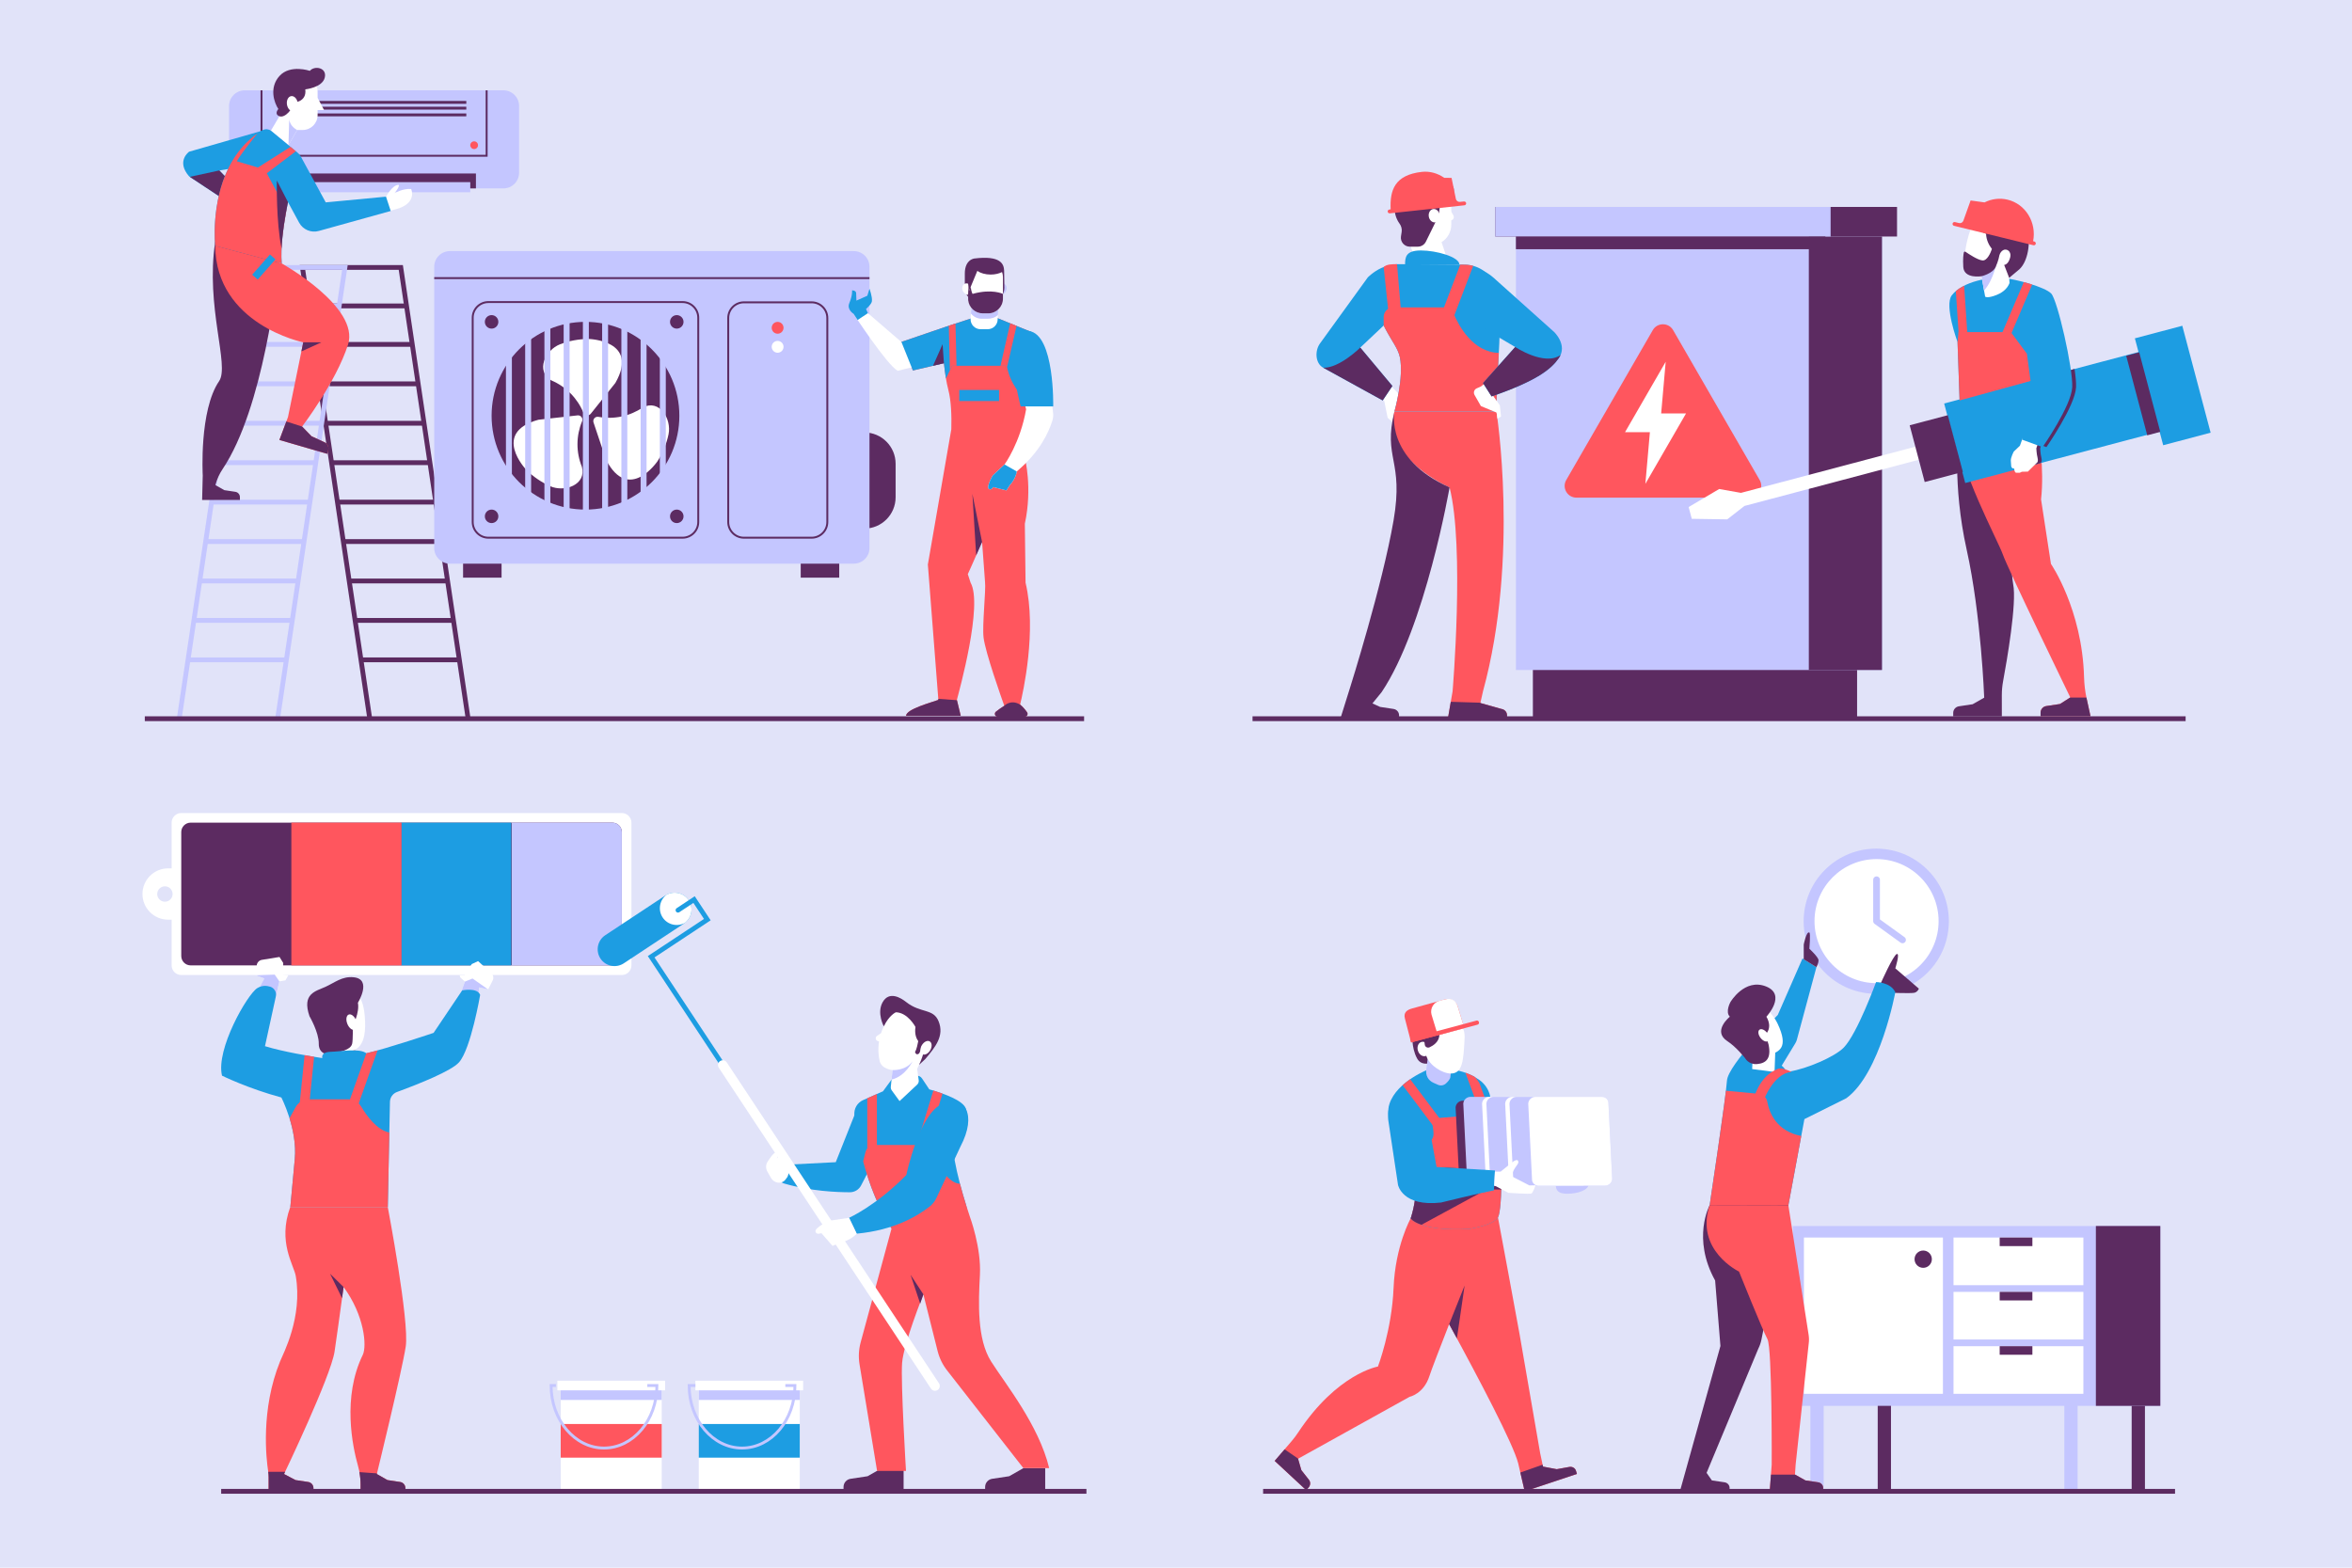 <?xml version="1.0" encoding="utf-8"?>
<!-- Generator: Adobe Illustrator 27.5.0, SVG Export Plug-In . SVG Version: 6.00 Build 0)  -->
<svg version="1.1" xmlns="http://www.w3.org/2000/svg" xmlns:xlink="http://www.w3.org/1999/xlink" x="0px" y="0px"
	 viewBox="0 0 750 500" style="enable-background:new 0 0 750 500;" xml:space="preserve">
<g id="BACKGROUND">
	<rect style="fill:#E1E3F9;" width="750" height="500"/>
</g>
<g id="OBJECTS">
	<g>
		<g>
			<rect x="598.761" y="439.795" style="fill:#5C2B61;" width="4.231" height="35.85"/>
			<rect x="679.741" y="439.795" style="fill:#5C2B61;" width="4.231" height="35.85"/>
			<rect x="571.704" y="391.022" style="fill:#C4C6FF;" width="117.176" height="57.361"/>
			<rect x="668.328" y="391.022" style="fill:#5C2B61;" width="20.552" height="57.361"/>
			<rect x="577.289" y="439.795" style="fill:#C4C6FF;" width="4.231" height="35.85"/>
			<rect x="658.269" y="439.795" style="fill:#C4C6FF;" width="4.231" height="35.85"/>
			<g>
				<rect x="622.93" y="394.703" style="fill:#FFFFFF;" width="41.41" height="15.191"/>
				<rect x="637.654" y="394.703" style="fill:#5C2B61;" width="10.429" height="2.73"/>
			</g>
			<g>
				<rect x="622.93" y="412.031" style="fill:#FFFFFF;" width="41.41" height="15.191"/>
				<rect x="637.654" y="412.031" style="fill:#5C2B61;" width="10.429" height="2.73"/>
			</g>
			<g>
				<rect x="622.93" y="429.358" style="fill:#FFFFFF;" width="41.41" height="15.191"/>
				<rect x="637.654" y="429.358" style="fill:#5C2B61;" width="10.429" height="2.73"/>
			</g>
			<rect x="575.231" y="394.703" style="fill:#FFFFFF;" width="44.324" height="49.846"/>
			<circle style="fill:#5C2B61;" cx="613.268" cy="401.605" r="2.761"/>
		</g>
		<g>
			<g>
				<path style="fill:#FF565E;" d="M502.556,469.13c-0.27-0.911-1.192-1.45-2.157-1.26l-3.989,0.716l-4.377-0.824l-0.914-4.306
					c0,0-5.963-34.355-6.554-37.883c-0.591-3.528-6.902-37.284-6.902-37.284l-27.828,0.307c0,0-4.903,8.691-5.456,22.188
					c-0.554,13.497-4.987,25.065-4.987,25.065s-12.996,2.196-25.447,21.039c-0.625,0.946-1.306,1.856-2.045,2.717l-5.433,6.331
					l10.044,9.33l0.718-0.766c0.681-0.725,0.744-1.815,0.148-2.547l-2.402-3.065l-1.05-3.634l35.547-19.743
					c0,0,4.496-0.92,6.327-6.595c0.673-2.087,3.28-8.858,6.306-16.583c9.695,17.764,20.439,38.212,22.005,44.343l2.084,8.969
					l16.646-5.553L502.556,469.13z"/>
				<path style="fill:#5C2B61;" d="M409.632,462.248l-3.165,3.688l10.044,9.33l0.718-0.766c0.681-0.725,0.744-1.815,0.148-2.547
					l-2.402-3.065l-1.05-3.634l0.038-0.021L409.632,462.248z"/>
				<path style="fill:#5C2B61;" d="M486.195,475.645l16.646-5.553l-0.285-0.962c-0.27-0.911-1.192-1.45-2.157-1.26l-3.989,0.716
					l-4.377-0.824l-0.131-0.617l-7.099,2.512L486.195,475.645z"/>
				<path style="fill:#1D9DE2;" d="M462.816,350.359l-0.14,20.994c0,0,0.253,7.238,12.573,7.711c0,0,12.234-1.106,17.133-1.276
					l1.303-6.264l-18.075-3.984l-0.446-17.91c0,0-0.772-5.563-7.625-6.943C462.398,341.651,462.816,350.359,462.816,350.359z"/>
				<path style="fill:#1D9DE2;" d="M455.809,340.948c0,0-10.321,3.783-12.751,11.145c-2.43,7.362,8.024,20.552,8.364,25.767
					c0.34,5.215-1.585,10.736-1.585,10.736s2.643,4.192,18.535,3.374c0,0,7.83-1.125,9.293-3.681s1.835-23.313-1.354-32.719
					c-3.188-9.407-6.014-12.065-6.014-12.065S465.059,340.028,455.809,340.948z"/>
				<path style="fill:#FF565E;" d="M454.8,365.112c-2.943,2.451-6.776,3.687-6.776,3.687l-0.145,0.348
					c1.803,3.556,3.413,6.719,3.543,8.713c0.34,5.215-1.585,10.736-1.585,10.736s2.643,4.192,18.535,3.374
					c0,0,7.83-1.125,9.293-3.681s1.835-23.313-1.354-32.719c-0.049-0.144-0.097-0.281-0.145-0.421l-17.578,1.442
					c-1.115,0.091-1.925,1.1-1.773,2.208l0,0C457.454,362.872,457.24,363.079,454.8,365.112z"/>
				<path style="fill:#FF565E;" d="M467.279,342.129l5.668,15.32l3.001-0.636l-4.229-11.431c-0.879-1.367-1.422-1.878-1.422-1.878
					S469.252,342.813,467.279,342.129z"/>
				<path style="fill:#5C2B61;" d="M476.31,355.57c-0.582-1.718-1.152-3.209-1.696-4.502h-8.196c-1.186,0-2.198,0.961-2.26,2.147
					l1.196,24.018c-0.062,1.186,0.849,2.147,2.035,2.147h11.327C478.91,371.841,478.311,361.472,476.31,355.57z"/>
				<path style="fill:#5C2B61;" d="M478.749,377.283l-13.878-4.684l-4.046-0.244c0,0-9.708,0.839-9.403,5.506
					c0.34,5.215-1.585,10.736-1.585,10.736s0.684,1.083,3.442,2.04l23.183-12.579L478.749,377.283z"/>
				<path style="fill:#5C2B61;" d="M465.961,326.819l-10.032,12.285c0,0-2.771,0.894-4.087-1.581
					c-1.903-3.579-1.441-7.911-1.441-7.911L465.961,326.819z"/>
				<path style="fill:#C4C6FF;" d="M461.077,345.566c-0.685,0.633-1.682,0.794-2.536,0.418l-1.405-0.618
					c-1.773-0.789-2.565-2.413-2.331-4.221l0.636-4.901h7.822l-0.782,7.319C462.41,344.196,461.728,344.965,461.077,345.566z"/>
				<path style="fill:#FFFFFF;" d="M465.961,326.819l-5.31-0.148c-0.723-0.02-1.342,0.576-1.351,1.3
					c-0.015,1.19-0.083,0.573-0.332,2.446c-0.259,1.945-1.879,3.043-3.092,3.601c-0.684,0.314-1.446-0.095-1.545-0.82l-0.114-0.831
					c-0.373-0.134-0.767-0.14-1.133,0.014c-0.942,0.397-1.335,1.699-0.877,2.907c0.458,1.209,1.593,1.866,2.535,1.469
					c0.02-0.008,0.038-0.019,0.057-0.028c1.014,3.117,5.168,5.66,7.857,5.66c3.873,0,3.957-4.698,4.319-10.132
					C467.112,330.193,467.123,328.806,465.961,326.819z"/>
				<path style="fill:#C4C6FF;" d="M506.65,377.581c-0.113,2.162-3.909,3.154-6.818,3.154s-3.827-0.993-3.714-3.154H506.65z"/>
				<g>
					<path style="fill:#C4C6FF;" d="M497.111,378.153h-27.267c-1.186,0-2.097-0.961-2.035-2.147l-1.196-24.018
						c0.062-1.186,1.074-2.147,2.26-2.147h27.267c1.186,0,2.097,0.961,2.035,2.147l1.196,24.018
						C499.308,377.191,498.297,378.153,497.111,378.153z"/>
					<path style="fill:#FFFFFF;" d="M497.111,378.153h-21.28c-1.186,0-2.097-0.961-2.035-2.147l-1.196-24.018
						c0.062-1.186,1.074-2.147,2.26-2.147h21.28c1.186,0,2.097,0.961,2.035,2.147l1.196,24.018
						C499.308,377.191,498.297,378.153,497.111,378.153z"/>
				</g>
				<g>
					<path style="fill:#C4C6FF;" d="M504.473,378.153h-27.267c-1.186,0-2.097-0.961-2.035-2.147l-1.196-24.018
						c0.062-1.186,1.074-2.147,2.26-2.147h27.267c1.186,0,2.097,0.961,2.035,2.147l1.196,24.018
						C506.67,377.191,505.659,378.153,504.473,378.153z"/>
					<path style="fill:#FFFFFF;" d="M504.473,378.153h-21.28c-1.186,0-2.097-0.961-2.035-2.147l-1.196-24.018
						c0.062-1.186,1.074-2.147,2.26-2.147h21.28c1.186,0,2.097,0.961,2.035,2.147l1.196,24.018
						C506.67,377.191,505.659,378.153,504.473,378.153z"/>
				</g>
				<g>
					<path style="fill:#C4C6FF;" d="M511.835,378.153h-27.267c-1.186,0-2.097-0.961-2.035-2.147l-1.196-24.018
						c0.062-1.186,1.074-2.147,2.26-2.147h27.267c1.186,0,2.097,0.961,2.035,2.147l1.196,24.018
						C514.032,377.191,513.02,378.153,511.835,378.153z"/>
					<path style="fill:#FFFFFF;" d="M511.835,378.153h-21.28c-1.186,0-2.097-0.961-2.035-2.147l-1.196-24.018
						c0.062-1.186,1.074-2.147,2.26-2.147h21.28c1.186,0,2.097,0.961,2.035,2.147l1.196,24.018
						C514.032,377.191,513.02,378.153,511.835,378.153z"/>
				</g>
				<path style="fill:#1D9DE2;" d="M442.697,357.318l3.098,20.597c0,0,1.369,7.055,13.714,5.624c0,0,12.016-2.965,16.87-3.885
					l0.332-6.339l-18.62-1.125l-3.207-17.484c0,0-0.437-6.953-8.004-5.317C441.648,350.519,442.697,357.318,442.697,357.318z"/>
				<path style="fill:#FF565E;" d="M449.239,344.513l-0.798,0.599c-0.401,0.312-0.797,0.641-1.185,0.988l9.674,12.882l2.453-1.842
					l-9.71-12.931C449.528,344.31,449.383,344.41,449.239,344.513z"/>
				<path style="fill:#FFFFFF;" d="M476.691,373.688h1.813l3.032-2.44c0,0,1.951-1.798,2.474-1.091
					c0.811,1.096-1.582,2.064-1.915,5.041l5.655,2.918l1.89-0.059c0,0-0.805,2.417-1.346,2.624
					c-0.542,0.206-7.299-0.236-7.299-0.236l-4.533-2.388L476.691,373.688z"/>
			</g>
			<polygon style="fill:#5C2B61;" points="462.107,422.333 467.037,410.004 464.572,426.868 			"/>
			<g>
				<path style="fill:#FF565E;" d="M466.936,327.902l-16.962,4.581l-1.987-7.672c-0.467-1.804,0.56-2.719,2.365-3.186l10.429-2.889
					c1.804-0.467,3.645,0.616,4.112,2.42L466.936,327.902z"/>
				<path style="fill:#FFFFFF;" d="M460.559,318.793l-1.504,0.389c-1.926,0.499-3.083,2.465-2.584,4.391l1.986,6.524l8.479-2.196
					l-1.986-6.524C464.451,319.451,463.263,318.032,460.559,318.793z"/>
				<path style="fill:#FF565E;" d="M471.164,326.806l-21.19,5.677l-0.336-1.296l21.19-5.676c0.335-0.087,0.677,0.115,0.764,0.45
					l0.021,0.082C471.701,326.378,471.499,326.72,471.164,326.806z"/>
			</g>
		</g>
		<g>
			<g>
				
					<ellipse transform="matrix(0.707 -0.707 0.707 0.707 -32.473 509.174)" style="fill:#C4C6FF;" cx="598.391" cy="293.785" rx="23.159" ry="23.159"/>
				<circle style="fill:#FFFFFF;" cx="598.391" cy="293.785" r="19.785"/>
				
					<polyline style="fill:none;stroke:#C4C6FF;stroke-width:2.147;stroke-linecap:round;stroke-linejoin:round;stroke-miterlimit:10;" points="
					598.391,280.595 598.391,293.785 606.673,299.766 				"/>
			</g>
			<path style="fill:#5C2B61;" d="M599.822,313.404c0,0,3.885-8.717,5.01-9.126c1.125-0.409-0.46,4.563-0.46,4.563l7.515,6.48
				c0,0-0.409,1.125-1.534,1.329s-7.055,0-7.055,0l-4.908-1.636L599.822,313.404z"/>
			<path style="fill:#1D9DE2;" d="M598.237,313.224c0,0-5.982,16.411-10.276,20.859c-2.877,2.98-11.826,6.806-17.331,7.669
				c-0.301,0.047-0.571,0.075-0.821,0.09l-0.565-0.79c-0.316-0.441-0.685-0.832-1.094-1.171l4.342-7.139
				c0.222-0.365,0.392-0.761,0.503-1.174l6.223-23.099l-4.448-2.761l-7.873,17.996c0,0-15.899,15.9-16.206,20.961
				c-0.307,5.061-5.521,39.723-5.521,39.723s1.687,3.527,7.346,4.346c4.52,0.653,11.938-0.939,15.272-1.742
				c1.251-0.301,2.217-1.293,2.483-2.553l5.112-27.505l13.343-6.649c10.889-7.876,15.644-33.841,15.644-33.841
				C602.838,313.224,598.237,313.224,598.237,313.224z"/>
			<path style="fill:#FF565E;" d="M545.17,384.389c0,0,1.687,3.527,7.346,4.346c4.52,0.653,11.938-0.939,15.272-1.742
				c1.251-0.301,2.217-1.293,2.483-2.553l4.112-22.125c-8.032-1.542-10.244-7.6-10.85-10.953c-0.244-1.35-1.36-2.369-2.726-2.498
				l-10.448-0.991C549.151,357.932,545.17,384.389,545.17,384.389z"/>
			<g>
				<path style="fill:#5C2B61;" d="M545.17,384.389c0,0-5.746,10.521,1.746,24.018l1.691,20.894l-12.908,46.301l15.796,0.044
					l0.037-1.003c0.036-0.95-0.666-1.755-1.642-1.883l-4.008-0.595l-1.691-2.41l16.487-39.591c0.464-0.922,0.801-1.902,1.004-2.914
					l8.59-42.808L545.17,384.389z"/>
				<path style="fill:#FF565E;" d="M579.724,472.759l-4.008-0.595l-3.336-1.871l0.209-3.172l4.179-38.665
					c0.117-0.907,0.105-1.826-0.037-2.73l-6.459-41.287l-25.102-0.051c-4.754,14.417,9.356,21.165,9.356,21.165
					s7.541,18.775,9.075,21.561c1.534,2.786,1.357,40.007,1.357,40.007l-0.629,8.479l16.999,0.044l0.038-1.003
					C581.401,473.693,580.699,472.888,579.724,472.759z"/>
				<path style="fill:#5C2B61;" d="M564.329,475.601l16.999,0.044l0.038-1.003c0.036-0.95-0.667-1.755-1.642-1.883l-4.008-0.595
					l-3.296-1.848h-7.698L564.329,475.601z"/>
			</g>
			<polygon style="fill:#FFFFFF;" points="558.974,335.54 558.725,340.967 565.857,341.887 566.145,334.083 			"/>
			<path style="fill:#FFFFFF;" d="M566.864,326.54c3.612,7.696,0.46,8.807-2.649,9.987c-3.108,1.18-9.348-1.559-10.993-5.895
				c-1.646-4.336-0.488-9.586,4.259-10.659C560.725,319.239,564.894,322.342,566.864,326.54z"/>
			<path style="fill:#5C2B61;" d="M551.612,324.267c0,0-5.737,4.598-0.767,7.822c2.837,1.84,5.598,5.368,5.598,5.368
				s1.141,2.152,3.834,1.917c2.914-0.254,4.602-1.769,3.682-6.217l-0.998-3.215c0,0,2.454-1.994,0.307-5.675
				c0,0,6.573-7.017-0.153-9.662c-6.825-2.684-11.316,4.989-11.316,4.989S550.056,322.733,551.612,324.267z"/>
			<path style="fill:#FFFFFF;" d="M563.482,329.42c0.761,0.997,0.91,2.162,0.333,2.603c-0.577,0.441-1.662-0.009-2.423-1.006
				c-0.761-0.997-0.91-2.162-0.333-2.603C561.636,327.973,562.721,328.423,563.482,329.42z"/>
			<path style="fill:#5C2B61;" d="M575.172,305.958v-4.699c0,0,0.826-4.343,1.797-3.832c0.427,0.225,0,5.163,0,5.163
				s2.863,2.659,2.914,3.63c0.051,0.971-0.665,2.249-0.665,2.249L575.172,305.958z"/>
			<g>
				<path style="fill:#FF565E;" d="M561.959,352.017l-2.925-0.923c0.127-0.402,1.687-7.823,7.89-10.186
					c1.433-0.546,4.409,0.979,4.409,0.979C565.228,342.231,561.989,351.925,561.959,352.017z"/>
			</g>
		</g>
		
			<line style="fill:none;stroke:#5C2B61;stroke-width:1.534;stroke-miterlimit:10;" x1="402.778" y1="475.645" x2="693.571" y2="475.645"/>
	</g>
	<g>
		<g>
			<g>
				<path style="fill:#FFFFFF;" d="M54.73,262.378v14.582h-1.12c-4.518,0-8.18,3.662-8.18,8.18l0,0c0,4.518,3.662,8.18,8.18,8.18
					h1.12v14.582c0,1.694,1.373,3.068,3.068,3.068h140.484c1.694,0,3.067-1.373,3.067-3.068v-45.523
					c0-1.694-1.373-3.068-3.067-3.068H57.797C56.103,259.31,54.73,260.684,54.73,262.378z M52.588,287.593
					c-1.355,0-2.454-1.099-2.454-2.454c0-1.355,1.099-2.454,2.454-2.454s2.454,1.099,2.454,2.454
					C55.042,286.495,53.943,287.593,52.588,287.593z"/>
				<path style="fill:#5C2B61;" d="M57.797,304.901v-39.523c0-1.657,1.343-3,3-3h134.484c1.657,0,3,1.343,3,3v39.523
					c0,1.657-1.343,3-3,3H60.797C59.14,307.901,57.797,306.558,57.797,304.901z"/>
				<path style="fill:#C4C6FF;" d="M163.164,307.901v-45.523h32.117c1.657,0,3,1.343,3,3v39.523c0,1.657-1.343,3-3,3H163.164z"/>
				
					<rect x="122.704" y="267.581" transform="matrix(-1.836970e-16 1 -1 -1.836970e-16 430.605 139.674)" style="fill:#1D9DE2;" width="45.523" height="35.117"/>
				
					<rect x="87.707" y="267.581" transform="matrix(-1.836970e-16 1 -1 -1.836970e-16 395.608 174.671)" style="fill:#FF565E;" width="45.523" height="35.117"/>
			</g>
			<g>
				<g>
					<path style="fill:#FFFFFF;" d="M81.922,316.465l2.352-4.397l-2.761-1.022l0.352-3.169c0.095-0.855,0.728-1.552,1.569-1.729
						l5.696-0.93l1.176,1.892v3.732l1.636,0.204l-0.92,1.636l-1.943,0.307l-1.12,4.825L81.922,316.465z"/>
					<polygon style="fill:#C4C6FF;" points="81.513,311.046 87.597,310.842 89.079,312.989 87.96,317.814 81.922,316.465 
						84.274,312.069 					"/>
				</g>
				<g>
					<path style="fill:#FFFFFF;" d="M152.365,319.895l0.424-4.968l2.872,0.647l1.431-2.849c0.386-0.768,0.235-1.698-0.374-2.305
						l-4.269-3.884l-2.017,0.945l-2.316,3.565h-1.549l0.228,0.718l1.462,1.316l-1.69,4.656L152.365,319.895z"/>
					<polygon style="fill:#C4C6FF;" points="155.661,315.574 150.671,312.087 148.258,313.08 146.568,317.736 152.365,319.895 
						152.789,314.927 					"/>
				</g>
				<g>
					
						<rect x="103.91" y="330.837" transform="matrix(0.993 0.12 -0.12 0.993 40.852 -10.585)" style="fill:#FFA6A6;" width="9.369" height="8.329"/>
					<path style="fill:#FFFFFF;" d="M116.307,323.969c0.892,10.31-2.891,11.492-6.675,11.492s-6.851-4.601-6.851-10.276
						s1.369-9.501,5.126-9.948C112.393,314.704,115.664,316.545,116.307,323.969z"/>
					<path style="fill:#5C2B61;" d="M98.691,324.111c0,0,3.015,5.151,2.959,8.782c-0.045,2.926,2.409,3.744,4.09,3.272
						c2.531-0.71,6.033-1.176,6.55-3.26c0.297-1.195,0.204-5.726,0.204-5.726s2.232-4.153,1.636-7.362c0,0,4.659-7.544-1.38-8.129
						c-3.68-0.357-5.93,1.674-8.998,3.067C100.685,316.149,96.194,316.874,98.691,324.111z"/>
					<path style="fill:#FFFFFF;" d="M113.561,325.438c0.539,1.335,0.35,2.671-0.422,2.982c-0.772,0.312-1.836-0.518-2.375-1.853
						c-0.539-1.335-0.35-2.671,0.422-2.982C111.959,323.273,113.022,324.103,113.561,325.438z"/>
				</g>
				<path style="fill:#1D9DE2;" d="M147.379,315.879l-9.114,13.544c0,0-14.792,4.992-21.444,6.506l0,0
					c-2.21-1.703-8.056-0.552-11.363-0.469c-3.308,0.083-2.676,2.012-2.676,2.012l0,0c-3.298-0.504-12.423-1.987-18.285-3.803
					l3.463-15.856c0.29-1.328-0.459-2.68-1.752-3.098c-1.164-0.376-2.664-0.49-4.164,0.435c-3.17,1.955-13.292,19.541-11.247,27.926
					c0,0,8.282,4.09,18.916,6.953c0,0,5.175,9.981,4.285,19.612l-1.422,15.378h31.083l0.687-33.597
					c0.029-1.411,0.921-2.659,2.246-3.145c7.02-2.578,17.349-6.704,19.791-9.475c3.783-4.294,6.724-21.491,6.724-21.491
					C152.185,314.857,147.379,315.879,147.379,315.879z"/>
				<path style="fill:#FF565E;" d="M116.821,335.929L116.821,335.929c-0.002-0.002-0.004-0.003-0.006-0.005l-6.445,18.167
					l2.891,1.026l7.133-20.105C119.065,335.38,117.846,335.696,116.821,335.929z"/>
				<path style="fill:#FF565E;" d="M100.163,337.056c-0.908-0.15-1.932-0.325-3.03-0.522l-1.697,16.584l3.052,0.312L100.163,337.056
					z"/>
				<path style="fill:#FF565E;" d="M92.325,356.665c1.126,3.643,2.099,8.349,1.671,12.977l-1.422,15.378h31.083l0.486-23.796
					c-3.961-0.817-7.224-5.359-8.928-8.228c-0.88-1.481-2.484-2.379-4.206-2.379H98.542c-1.794,0-3.445,0.979-4.306,2.553
					L92.325,356.665z"/>
				<path style="fill:#FF565E;" d="M123.658,385.02h-10.669h-12.235h-8.215c-4.055,11.124,1.161,18.402,1.773,21.962
					c2.249,13.088-3.997,24.756-4.994,27.21c-6.258,15.405-4.405,31.165-3.811,35.036c0.101,0.658,0.151,1.32,0.151,1.985v4.432
					h14.295v-1.039c0-0.985-0.729-1.817-1.705-1.947l-4.013-0.604l-3.656-1.928c0,0,14.874-31.045,16.101-39.02
					c0.509-3.31,1.682-11.809,2.88-20.621c6.654,9.024,7.476,18.858,6.117,21.643c-6.595,13.52-3.257,29.259-1.525,35.378
					c0.548,1.937,0.824,3.938,0.824,5.951v2.187h14.295v-1.039c0-0.985-0.729-1.817-1.705-1.947l-4.013-0.604l-3.391-1.928
					c0,0,7.989-32.67,9.216-40.646C130.606,421.505,123.658,385.02,123.658,385.02z"/>
				<path style="fill:#5C2B61;" d="M127.567,472.659l-4.013-0.604l-3.391-1.928c0,0,0.017-0.071,0.05-0.206l-5.595-0.4
					c0.237,1.297,0.359,2.614,0.359,3.937v2.187h14.295v-1.039C129.272,473.621,128.543,472.789,127.567,472.659z"/>
				<path style="fill:#5C2B61;" d="M85.534,469.428c0.081,0.592,0.124,1.187,0.124,1.785v4.432h14.295v-1.039
					c0-0.985-0.729-1.817-1.705-1.947l-4.013-0.604l-3.656-1.928c0,0,0.119-0.248,0.333-0.698H85.534z"/>
				<polygon style="fill:#5C2B61;" points="109.56,410.486 105.243,406.239 109.075,414.045 				"/>
			</g>
		</g>
		<g>
			<g>
				<path style="fill:#5C2B61;" d="M268.983,475.645h19.155v-7.395h-6.949l-4.544,2.584l-5.377,0.81
					c-1.308,0.174-2.285,1.289-2.285,2.609V475.645z"/>
				<path style="fill:#5C2B61;" d="M314.135,475.645h19.155v-7.395h-6.949l-4.544,2.584l-5.377,0.81
					c-1.308,0.174-2.285,1.289-2.285,2.609V475.645z"/>
			</g>
			<path style="fill:#1D9DE2;" d="M266.5,370.67l6.237-15.681c0,0,1.748-4.188,6.754-3.074c5.006,1.114,5.363,4.678,4.65,7.707
				l-9.552,18.458c-0.691,1.334-2.06,2.175-3.562,2.177c-4.069,0.006-12.584-0.325-20.994-2.791
				c-0.642-0.188-1.191-0.614-1.547-1.18l-0.351-0.558c-1.138-1.806,0.115-4.166,2.249-4.235L266.5,370.67z"/>
			<path style="fill:#1D9DE2;" d="M307.994,384.095c-1.281-4.139-2.735-9.363-3.6-14.165c-0.713-3.959,5.346-11.8,3.564-16.432
				c-0.954-2.479-6.557-4.608-11.635-6.067l0,0l-2.289-3.441c-0.417-0.664-1.19-1.015-1.965-0.892l-7.772,1.228l-2.734,3.735
				l-6.35,2.811c-1.876,0.83-2.99,2.782-2.758,4.82c0.795,6.958,3.46,23.093,11.842,36.117c0,0,6.489,3.863,17.299,2.335
				C306.373,393.468,309.419,388.702,307.994,384.095z"/>
			<path style="fill:#FF565E;" d="M316.036,434.216c-4.514-7.128-4.039-18.769-3.564-27.56c0.475-8.791-3.197-18.579-3.197-18.579
				s-0.845-2.572-1.282-3.983c-0.614-1.984-1.267-4.218-1.877-6.535c-4.177-0.172-7.501-7.052-8.901-10.482
				c-0.471-1.153-1.598-1.903-2.844-1.903h-15.419c-1.408,0-2.634,0.958-2.976,2.324l-0.73,2.919
				c1.805,6.795,4.634,14.524,9.052,21.39l0,0l-9.855,36.347c-0.616,2.272-0.737,4.651-0.355,6.974l5.597,34.013h9.218
				c0,0-1.715-28.272-1.24-34.45c0.475-6.177,6.783-21.866,6.783-21.866l4.551,18.117c0.581,2.313,1.658,4.471,3.156,6.327
				l24.186,30.98h8.226C331.226,454.47,320.55,441.344,316.036,434.216z"/>
			<path style="fill:#FF565E;" d="M297.635,347.82l-5.673,18.438l2.932,0.902l5.653-18.372
				C299.597,348.443,298.615,348.12,297.635,347.82z"/>
			<g>
				<path style="fill:#FFFFFF;" d="M292.544,323.245c-5.351-2.479-8.196,0.475-8.196,0.475c-1.732,1.884-2.8,3.895-3.432,5.829
					l-1.26,0.84c-0.637,0.425-0.507,1.397,0.219,1.639l0.421,0.14c-0.404,2.673-0.092,4.977,0.22,6.271
					c0.624,2.582,4.098,2.853,4.098,2.853l-0.557,5.335c-0.043,0.408,0.067,0.818,0.309,1.149l2.476,3.405l5.604-5.232
					c0.396-0.37,0.587-0.909,0.511-1.446l-0.503-3.568c0,0,0.98-1.871,2.406-6.058C296.287,330.69,297.267,325.433,292.544,323.245z
					"/>
				<path style="fill:#5C2B61;" d="M299.318,325.789c-1.695-4.276-5.704-2.495-10.414-6.237c-1.591-1.264-5.42-3.657-7.496,0.178
					c-1.86,3.436,0.422,7.607,0.422,7.607c1.669-3.53,3.826-4.48,3.826-4.48c3.833,0.068,6.265,4.683,6.265,4.683
					c-0.321,2.216,0.254,3.651,0.885,4.525c-0.157,0.887-0.507,2.583-1.019,3.479c0,0,0.265,1.076,1.114,0.579
					c0.456-0.267,0.871-1.661,1.159-2.895c1.665,1.127-0.998,6.392-0.998,6.392l1.948-1.805
					C298.455,333.778,301.105,330.296,299.318,325.789z"/>
				<path style="fill:#FFFFFF;" d="M296.634,334.957c-0.65,1.126-1.781,1.69-2.527,1.26c-0.745-0.43-0.822-1.692-0.172-2.818
					c0.65-1.126,1.781-1.69,2.526-1.26C297.207,332.57,297.284,333.832,296.634,334.957z"/>
				<path style="fill:#C4C6FF;" d="M284.615,341.292c0,0,4.277,0.264,6.415-2.853c0,0-2.238,4.821-6.732,5.886L284.615,341.292z"/>
			</g>
			<path style="fill:#FFFFFF;" d="M245.85,375.674l-1.133-1.977c-0.563-0.983-0.568-2.179-0.006-3.085
				c0.844-1.36,2.102-3.143,2.921-3.178c1.326-0.057,0.106,2.003,0.106,2.003s1.439-1.613,2.655-1.362
				c1.216,0.251,1.764,4.938,0.716,7.278l-0.615,0.829C249.319,377.769,246.899,377.505,245.85,375.674z"/>
			<g>
				<path style="fill:#1D9DE2;" d="M218.101,294.555l-19.191,12.687c-2.463,1.628-5.81,0.945-7.438-1.517l0,0
					c-1.628-2.463-0.945-5.81,1.518-7.438l19.191-12.687c2.463-1.628,5.81-0.945,7.438,1.517l0,0
					C221.247,289.579,220.564,292.927,218.101,294.555z"/>
				<path style="fill:#FFFFFF;" d="M218.101,294.555l0.64-0.423c-2.463,1.628-5.81,0.945-7.438-1.518l0,0
					c-1.628-2.463-0.945-5.81,1.518-7.438l-0.64,0.423c2.463-1.628,5.81-0.945,7.438,1.517l0,0
					C221.247,289.579,220.564,292.927,218.101,294.555z"/>
				<polyline style="fill:none;stroke:#1D9DE2;stroke-width:1.534;stroke-linecap:round;stroke-miterlimit:10;" points="
					298.142,442.045 207.639,305.149 225.55,293.307 221.321,286.91 216.203,290.294 				"/>
				
					<line style="fill:none;stroke:#FFFFFF;stroke-width:3.067;stroke-linecap:round;stroke-linejoin:round;stroke-miterlimit:10;" x1="230.476" y1="339.693" x2="298.142" y2="442.045"/>
			</g>
			<path style="fill:#1D9DE2;" d="M289.003,374.759c0,0,4.098-19.601,11.404-22.63s11.226,3.337,5.88,13.518l-7.691,16.456
				c-0.511,1.093-1.273,2.043-2.228,2.78c-3.682,2.843-11.062,7.458-23.189,8.586l-2.44-5.058
				C270.74,388.411,279.381,384.559,289.003,374.759z"/>
			<path style="fill:#FFFFFF;" d="M273.18,393.469c0,0-1.717,2.102-5.487,2.965l-2.216,0.939l-3.555-4.081
				c0,0-1.69,0.719-1.884-0.541c-0.194-1.261,4.313-3.395,4.313-3.395l6.39-0.945L273.18,393.469z"/>
			<polygon style="fill:#FF565E;" points="279.624,348.918 276.557,350.276 276.557,368.242 279.624,368.242 			"/>
			<polygon style="fill:#5C2B61;" points="294.447,412.826 290.361,406.586 293.428,415.788 			"/>
		</g>
		<g>
			<polygon style="fill:#FFFFFF;" points="256.102,440.37 221.747,440.37 221.747,443.437 222.82,443.437 222.82,475.645 
				255.028,475.645 255.028,443.437 256.102,443.437 			"/>
			<rect x="222.82" y="443.437" style="fill:#C4C6FF;" width="32.208" height="3.067"/>
			<rect x="222.82" y="454.173" style="fill:#1D9DE2;" width="32.208" height="10.736"/>
			<path style="fill:none;stroke:#C4C6FF;stroke-width:0.92;stroke-miterlimit:10;" d="M250.427,441.903h3.067
				c0,11.012-7.553,19.938-16.871,19.938c-9.318,0-16.871-8.927-16.871-19.938h1.994"/>
		</g>
		<g>
			<polygon style="fill:#FFFFFF;" points="212.084,440.37 177.729,440.37 177.729,443.437 178.803,443.437 178.803,475.645 
				211.011,475.645 211.011,443.437 212.084,443.437 			"/>
			<rect x="178.803" y="443.437" style="fill:#C4C6FF;" width="32.208" height="3.067"/>
			<rect x="178.803" y="454.173" style="fill:#FF565E;" width="32.208" height="10.736"/>
			<path style="fill:none;stroke:#C4C6FF;stroke-width:0.92;stroke-miterlimit:10;" d="M206.41,441.903h3.068
				c0,11.012-7.553,19.938-16.871,19.938c-9.318,0-16.871-8.927-16.871-19.938h1.534"/>
		</g>
		
			<line style="fill:none;stroke:#5C2B61;stroke-width:1.534;stroke-miterlimit:10;" x1="70.525" y1="475.645" x2="346.438" y2="475.645"/>
	</g>
	<g>
		<g>
			<rect x="488.802" y="201.364" style="fill:#5C2B61;" width="103.384" height="27.861"/>
			<rect x="483.391" y="75.439" style="fill:#C4C6FF;" width="116.734" height="138.255"/>
			<rect x="576.795" y="75.439" style="fill:#5C2B61;" width="23.33" height="138.255"/>
			<rect x="476.815" y="65.999" style="fill:#5C2B61;" width="128.107" height="9.44"/>
			<rect x="476.815" y="65.999" style="fill:#C4C6FF;" width="106.927" height="9.44"/>
			<rect x="483.391" y="75.439" style="fill:#5C2B61;" width="98.681" height="4.045"/>
			<path style="fill:#FF565E;" d="M527.035,105.295c1.442-2.497,5.046-2.497,6.488,0l13.799,23.901l13.799,23.901
				c1.442,2.497-0.36,5.619-3.244,5.619h-27.599H502.68c-2.884,0-4.686-3.121-3.244-5.619l13.799-23.901L527.035,105.295z"/>
			<polygon style="fill:#FFFFFF;" points="537.634,131.869 529.708,131.869 531.152,115.382 518.189,137.835 526.115,137.835 
				524.671,154.322 			"/>
		</g>
		<g>
			<g>
				<path style="fill:#5C2B61;" d="M638.336,221.751c-0.002-1.52,0.137-3.035,0.414-4.529c1.187-6.399,4.423-24.945,3.203-30.89
					c-1.483-7.228,0.251-48.187,0.251-48.187h-17.68c0,0-2.032,16.31,2.602,37.16c4.633,20.85,5.592,47.209,5.592,47.209
					l-3.679,2.092l-4.354,0.656c-1.059,0.141-1.85,1.044-1.85,2.112v1.128h15.511L638.336,221.751z"/>
				<path style="fill:#FF565E;" d="M656.897,224.531l-4.354,0.656c-1.059,0.141-1.85,1.044-1.85,2.112v1.128h15.922l-1.242-5.666
					c-0.495-2.259-0.752-4.561-0.817-6.872C663.944,194.313,654,179.846,654,179.846l-3.151-20.569
					c1.112-9.819-0.817-21.132-0.817-21.132h-25.508c-0.342,10.432,12.61,34.287,14.148,38.735
					c1.538,4.448,21.502,45.559,21.502,45.559L656.897,224.531z"/>
				<path style="fill:#5C2B61;" d="M656.897,224.531l-4.354,0.656c-1.059,0.141-1.85,1.044-1.85,2.112v1.128h15.922l-1.242-5.666
					c-0.021-0.095-0.039-0.19-0.059-0.285h-5.198L656.897,224.531z"/>
			</g>
			<g>
				<polygon style="fill:#FFFFFF;" points="555.15,157.197 548.212,155.961 538.471,161.715 539.466,165.471 550.778,165.647 
					556.255,161.369 612.593,146.444 611.488,142.273 				"/>
				<polygon style="fill:#1D9DE2;" points="680.763,107.907 681.921,112.274 619.949,128.691 626.668,154.056 688.64,137.639 
					689.797,142.006 704.919,138 695.886,103.901 				"/>
				<path style="fill:#5C2B61;" d="M650.935,147.4c0,0,0.278-0.51,0-1.529c-0.278-1.019-0.371-2.873-0.371-2.873l0.333-1
					l1.659,0.604c0,0,9.172-13.138,9.456-19.113c0.062-1.307-0.127-3.368-0.482-5.815l-12.803,3.823v1.849l-2.702,16.876l0.001,0
					l-0.698,1.94l-1.946,1.853c0,0-1.004,1.853-0.95,2.919c0.029,0.568,0.082,1.241,0.125,1.746
					c0.036,0.428,0.395,0.756,0.824,0.756h0.14c0,0,0,0.059,0.007,0.15l7.092-1.879L650.935,147.4z"/>
				
					<rect x="610.942" y="133.628" transform="matrix(0.967 -0.256 0.256 0.967 -16.034 162.824)" style="fill:#5C2B61;" width="12.576" height="18.711"/>
				
					<rect x="681.057" y="112.387" transform="matrix(0.967 -0.256 0.256 0.967 -9.359 179.139)" style="fill:#5C2B61;" width="4.294" height="26.239"/>
			</g>
			<g>
				<path style="fill:#FFFFFF;" d="M645.187,139.147l-1.085,3.018l-1.946,1.853c0,0-1.004,1.853-0.95,2.919
					c0.029,0.568,0.082,1.241,0.125,1.746c0.037,0.428,0.395,0.756,0.824,0.756h0.14c0,0,0,1.205,0.602,1.344h1.158l0.668-0.324
					l1.926-0.046l3.058-3.012c0,0,0.278-0.51,0-1.529c-0.278-1.019-0.371-2.873-0.371-2.873l0.695-2.085L645.187,139.147z"/>
				<path style="fill:#1D9DE2;" d="M624.213,109.084c0,0-4.315-11.666-1.833-14.895c3.493-4.544,12.494-5.924,16.422-5.547
					c3.928,0.377,13.307,2.872,15.298,4.992c1.991,2.12,6.97,23.883,6.685,29.857c-0.284,5.974-9.456,19.113-9.456,19.113
					l-6.531-2.379l2.702-16.876v-1.849l-22.634,6.214L624.213,109.084z"/>
			</g>
			<g>
				<path style="fill:#FFFFFF;" d="M629.042,71.412c0,0-2.333,5.294-2.541,10.715c-0.208,5.421,1.877,5.421,2.711,5.56l2.641,0.417
					l1.165,6.507c0,0,0.488,0.515,2.727-0.206c2.734-0.88,4.309-2.27,5.044-4.126l-0.387-5.998c0,0,3.544-2.71,3.475-6.255
					c-0.069-3.545-2.711-8.224-7.896-8.896C635.98,69.131,630.786,68.32,629.042,71.412z"/>
				<path style="fill:#C4C6FF;" d="M632.67,92.673c3.131-3.492,4.279-9.851,4.279-9.851l-5.097,5.282L632.67,92.673z"/>
				<path style="fill:#5C2B61;" d="M646.331,72.421c-1.483-5.143-6.188-4.535-10.865-5.722c-7.641-1.94-7.228,5.699-7.228,5.699
					l5.074,2.155c0.063,2.013,0.93,3.654,1.86,4.849c-0.4,1.226-1.508,3.803-3.007,3.665c-1.527-0.141-4.43-2.089-5.422-2.763
					c-0.194-0.132-0.458-0.031-0.514,0.197c-0.15,0.604-0.336,2.079-0.18,4.651c0.235,3.869,5.803,2.954,5.803,2.954
					s3.579-0.834,4.517-2.954c0.938-2.12,1.147-3.51,1.147-3.51s0.174-1.216,1.216-1.842c1.043-0.626,2.85,0.243,2.224,2.467
					c-0.625,2.224-1.876,2.224-1.876,2.224l1.6,4.124l3.265-2.734C646.59,83.448,647.764,77.389,646.331,72.421z"/>
			</g>
			<path style="fill:#FF565E;" d="M648.659,77.015l-0.326-0.08c-0.009-0.002-0.015-0.011-0.013-0.02
				c1.143-5.981-2.386-11.818-8.113-13.221c-2.564-0.628-5.148-0.262-7.377,0.855c-0.003,0.002-0.007,0.002-0.01,0.002l-4.423-0.607
				c-0.008-0.001-0.016,0.004-0.019,0.012l-2.299,6.423c-0.207,0.577-0.816,0.905-1.411,0.759l-1.24-0.304
				c-0.305-0.075-0.644,0.062-0.76,0.354c-0.142,0.355,0.065,0.739,0.423,0.827l25.324,6.204c0.357,0.088,0.719-0.158,0.757-0.538
				C649.202,77.368,648.964,77.09,648.659,77.015z"/>
			<polygon style="fill:#FF565E;" points="647.5,121.499 646.332,112.815 641.204,105.914 624.518,105.914 624.213,109.084 
				624.867,127.713 			"/>
			<path style="fill:#FF565E;" d="M624.612,106.926l2.754-0.185l-1.046-15.626c-0.977,0.494-1.876,1.071-2.651,1.733
				L624.612,106.926z"/>
			<path style="fill:#FF565E;" d="M645.35,89.962l-7.343,17.252l2.54,1.081l7.469-17.548
				C647.147,90.467,646.246,90.203,645.35,89.962z"/>
		</g>
		<g>
			<g>
				<g>
					<polygon style="fill:#FFFFFF;" points="441.063,120.68 445.943,125.51 444.148,134.74 442.487,133.237 441.379,127.779 
						438.057,125.09 					"/>
					<path style="fill:#1D9DE2;" d="M436.159,88.473l-15.242,21.065c-1.695,2.343-1.522,6.321,1.005,7.726l18.983,10.446l3.093-4.6
						l-10.24-12.247l11.734-11.08c0,0,9.78-8.782,4.181-13.369C443.232,81.136,436.159,88.473,436.159,88.473z"/>
					<path style="fill:#5C2B61;" d="M443.998,123.11l-10.24-12.247c0,0-6.706,6.632-11.817,6.411l18.963,10.436L443.998,123.11z"/>
				</g>
				<g>
					<path style="fill:#FF565E;" d="M478.76,226.11l-6.703-1.891l0.837-3.729c11.694-42.783,4.278-89.275,4.278-89.275h-32.515
						c-3.708,15.117,17.577,24.226,17.577,24.226c4.849,19.11,0.963,65.049,0.963,65.049l-1.492,8.648l18.848,0.087l0.005-1.081
						C480.564,227.119,479.795,226.25,478.76,226.11z"/>
					<path style="fill:#5C2B61;" d="M462.621,223.83l-0.915,5.308l18.848,0.087l0.005-1.081c0.005-1.024-0.764-1.894-1.798-2.034
						l-6.703-1.891l0.021-0.094L462.621,223.83z"/>
					<path style="fill:#5C2B61;" d="M444.331,226.11l-4.253-0.648l-2.441-1.115l2.937-3.601
						c13.976-20.821,21.66-65.304,21.66-65.304c-20.691-9.18-17.577-24.226-17.577-24.226c-3.708,15.117,3.06,15.395-0.285,34.797
						c-3.56,20.65-13.78,53.021-13.78,53.021l-3.166,10.121l18.698,0.07l0.005-1.081C446.135,227.119,445.366,226.25,444.331,226.11
						z"/>
				</g>
				<g>
					<path style="fill:#1D9DE2;" d="M466.957,84.412l-21.487-0.159c-2.623,0-4.847,2.522-5.187,3.627
						c-2.611,8.475-0.881,12.486,1.515,17.064c2.023,3.866,3.998,6.205,4.581,8.954c1.378,6.496-1.72,17.317-1.72,17.317h32.468
						h0.047c0.001-14.738,2.463-30.455,0-39.095C475.872,87.557,471.702,84.412,466.957,84.412z"/>
					<path style="fill:#FF565E;" d="M441.797,104.944c2.023,3.866,3.998,6.205,4.581,8.954c1.378,6.496-1.72,17.317-1.72,17.317
						h32.468h0.047c0-6.248,0.443-12.671,0.765-18.658c-8.317-0.221-12.826-8.744-14.45-12.624
						c-0.479-1.143-1.592-1.889-2.832-1.889h-16.369c-1.694,0-3.068,1.373-3.068,3.068v2.706l0,0
						C441.406,104.192,441.599,104.566,441.797,104.944z"/>
				</g>
				<g>
					<g>
						<path style="fill:#FFFFFF;" d="M462.53,67.092v3.201l0,0c0.821,0,1.335-0.889,0.924-1.601L462.53,67.092z"/>
						<path style="fill:#FFFFFF;" d="M462.778,71.673v-5.321c0-3.604-2.949-6.552-6.552-6.552c-3.604,0-6.552,2.948-6.552,6.552
							v11.873l2.235,6.027h10.131l-2.365-7.016C461.534,76.077,462.778,74.014,462.778,71.673z"/>
						<path style="fill:#5C2B61;" d="M462.005,58.88l-2.994,0.163c-3.459-0.114-6.58-0.428-7.376-0.428
							c-3.829,0-6.933,3.476-6.933,7.765c0,1.867,0.588,3.579,1.568,4.918c0.564,0.771,0.829,1.72,0.685,2.664l-0.218,1.421
							c-0.265,1.73,1.074,3.289,2.824,3.289h2.555c1.089,0,2.083-0.619,2.564-1.596l3.719-7.565
							c0.376-0.766,0.572-1.608,0.572-2.461l0.511-3.375c0-0.498,0.404-0.902,0.902-0.902h1.655c0.846,0,1.532-0.686,1.532-1.532
							v-0.83C463.571,59.551,462.864,58.86,462.005,58.88z"/>
						<path style="fill:#FFFFFF;" d="M459.07,68.515c0.186,1.171-0.439,2.244-1.395,2.395c-0.956,0.151-1.881-0.675-2.066-1.847
							c-0.186-1.171,0.439-2.244,1.395-2.395C457.96,66.517,458.885,67.344,459.07,68.515z"/>
					</g>
					<path style="fill:#1D9DE2;" d="M465.381,84.412H448.04c0-2.503,0.308-4.532,5.096-4.532
						C457.925,79.881,465.381,81.91,465.381,84.412z"/>
				</g>
				<g>
					<path style="fill:#FFFFFF;" d="M475.553,120.68l-3.327,2.591l-1.34,0.595c-0.807,0.359-1.127,1.336-0.689,2.103l2.029,3.55
						l5.003,2.065l0.274,1.972l1.13-0.715l-0.365-3.559l-2.403-3.393l2.403-1.669L475.553,120.68z"/>
					<path style="fill:#1D9DE2;" d="M476.838,89.095l18.74,16.785c0,0,4.43,4.182,1.463,8.386
						c-2.366,3.353-6.702,7.108-21.414,12.17l-2.721-4.26l10.26-11.501l-15.296-9.032c0,0-10.913-6.633-4.74-13.568
						C469.154,81.307,476.838,89.095,476.838,89.095z"/>
					<path style="fill:#5C2B61;" d="M497.041,114.265c0.243-0.345,0.432-0.689,0.583-1.031c-5.129,3.637-14.458-2.56-14.458-2.56
						l-10.26,11.501l2.721,4.26C490.339,121.373,494.675,117.618,497.041,114.265z"/>
				</g>
			</g>
			<path style="fill:#FF565E;" d="M443.098,66.815l0.334-0.033c0.009-0.001,0.016-0.009,0.016-0.018
				c-0.286-6.082,1.254-10.947,9.9-11.942c2.623-0.302,5.133,0.468,7.182,1.889c0.003,0.002,0.006,0.003,0.01,0.003l2.317,0.025
				c0.008,0,0.016,0.006,0.017,0.014l1.369,6.683c0.123,0.601,0.68,1.011,1.29,0.951l1.271-0.125
				c0.312-0.031,0.629,0.152,0.703,0.457c0.09,0.371-0.169,0.723-0.535,0.759l-23.8,2.563c-0.366,0.036-0.689-0.258-0.673-0.64
				C442.512,67.087,442.786,66.846,443.098,66.815z"/>
			<path style="fill:#FF565E;" d="M469.76,84.79c-0.898-0.246-1.839-0.378-2.804-0.378l-1.315-0.01l-6.267,16.487l3.727,1.417
				L469.76,84.79z"/>
			<path style="fill:#FF565E;" d="M442.847,100.571l3.974-0.332l-1.336-15.986l-0.016,0c-1.505,0-3.288-0.006-4.25,0.911
				L442.847,100.571z"/>
		</g>
		
			<line style="fill:none;stroke:#5C2B61;stroke-width:1.534;stroke-miterlimit:10;" x1="399.404" y1="229.225" x2="696.945" y2="229.225"/>
	</g>
	<g>
		<g>
			<g>
				<g>
					<polyline style="fill:none;stroke:#5C2B61;stroke-width:1.534;stroke-miterlimit:10;" points="149.276,229.225 127.804,85.3 
						96.44,85.3 117.912,229.225 					"/>
					
						<line style="fill:none;stroke:#5C2B61;stroke-width:1.534;stroke-miterlimit:10;" x1="129.635" y1="97.57" x2="98.271" y2="97.57"/>
					
						<line style="fill:none;stroke:#5C2B61;stroke-width:1.534;stroke-miterlimit:10;" x1="131.465" y1="109.839" x2="100.102" y2="109.839"/>
					
						<line style="fill:none;stroke:#5C2B61;stroke-width:1.534;stroke-miterlimit:10;" x1="133.342" y1="122.416" x2="102.576" y2="122.416"/>
					
						<line style="fill:none;stroke:#5C2B61;stroke-width:1.534;stroke-miterlimit:10;" x1="135.218" y1="134.992" x2="103.854" y2="134.992"/>
					
						<line style="fill:none;stroke:#5C2B61;stroke-width:1.534;stroke-miterlimit:10;" x1="137.094" y1="147.569" x2="105.73" y2="147.569"/>
					
						<line style="fill:none;stroke:#5C2B61;stroke-width:1.534;stroke-miterlimit:10;" x1="138.669" y1="160.145" x2="107.607" y2="160.145"/>
					
						<line style="fill:none;stroke:#5C2B61;stroke-width:1.534;stroke-miterlimit:10;" x1="140.847" y1="172.722" x2="109.483" y2="172.722"/>
					
						<line style="fill:none;stroke:#5C2B61;stroke-width:1.534;stroke-miterlimit:10;" x1="142.723" y1="185.298" x2="111.359" y2="185.298"/>
					
						<line style="fill:none;stroke:#5C2B61;stroke-width:1.534;stroke-miterlimit:10;" x1="144.599" y1="197.875" x2="113.235" y2="197.875"/>
					
						<line style="fill:none;stroke:#5C2B61;stroke-width:1.534;stroke-miterlimit:10;" x1="146.476" y1="210.451" x2="115.112" y2="210.451"/>
				</g>
				<g>
					<polyline style="fill:none;stroke:#C4C6FF;stroke-width:1.534;stroke-miterlimit:10;" points="57.153,229.225 78.625,85.3 
						109.989,85.3 88.517,229.225 					"/>
					
						<line style="fill:none;stroke:#C4C6FF;stroke-width:1.534;stroke-miterlimit:10;" x1="76.795" y1="97.57" x2="108.158" y2="97.57"/>
					
						<line style="fill:none;stroke:#C4C6FF;stroke-width:1.534;stroke-miterlimit:10;" x1="74.964" y1="109.839" x2="106.328" y2="109.839"/>
					
						<line style="fill:none;stroke:#C4C6FF;stroke-width:1.534;stroke-miterlimit:10;" x1="73.088" y1="122.416" x2="103.854" y2="122.416"/>
					
						<line style="fill:none;stroke:#C4C6FF;stroke-width:1.534;stroke-miterlimit:10;" x1="71.211" y1="134.992" x2="102.575" y2="134.992"/>
					
						<line style="fill:none;stroke:#C4C6FF;stroke-width:1.534;stroke-miterlimit:10;" x1="69.335" y1="147.569" x2="100.699" y2="147.569"/>
					
						<line style="fill:none;stroke:#C4C6FF;stroke-width:1.534;stroke-miterlimit:10;" x1="67.76" y1="160.145" x2="98.823" y2="160.145"/>
					
						<line style="fill:none;stroke:#C4C6FF;stroke-width:1.534;stroke-miterlimit:10;" x1="65.583" y1="172.722" x2="96.947" y2="172.722"/>
					
						<line style="fill:none;stroke:#C4C6FF;stroke-width:1.534;stroke-miterlimit:10;" x1="63.706" y1="185.298" x2="95.07" y2="185.298"/>
					
						<line style="fill:none;stroke:#C4C6FF;stroke-width:1.534;stroke-miterlimit:10;" x1="61.83" y1="197.875" x2="93.194" y2="197.875"/>
					
						<line style="fill:none;stroke:#C4C6FF;stroke-width:1.534;stroke-miterlimit:10;" x1="59.954" y1="210.451" x2="91.318" y2="210.451"/>
				</g>
			</g>
			<g>
				<g>
					<path style="fill:#C4C6FF;" d="M78.043,60.087h82.483c2.761,0,5-2.239,5-5V33.81c0-2.761-2.239-5-5-5H78.043
						c-2.761,0-5,2.239-5,5v21.277C73.043,57.848,75.281,60.087,78.043,60.087z"/>
					
						<rect x="86.808" y="55.332" transform="matrix(-1 -1.224647e-16 1.224647e-16 -1 238.569 115.419)" style="fill:#5C2B61;" width="64.953" height="4.754"/>
					<rect x="88.61" y="58.093" style="fill:#C4C6FF;" width="61.349" height="3.221"/>
					<polyline style="fill:none;stroke:#5C2B61;stroke-width:0.614;stroke-miterlimit:10;" points="83.391,28.81 83.391,49.678 
						155.178,49.678 155.178,28.81 					"/>
					<g>
						
							<rect x="89.875" y="32.193" transform="matrix(-1 -1.224647e-16 1.224647e-16 -1 238.569 65.306)" style="fill:#5C2B61;" width="58.818" height="0.92"/>
						
							<rect x="89.875" y="34.034" transform="matrix(-1 -1.224647e-16 1.224647e-16 -1 238.569 68.987)" style="fill:#5C2B61;" width="58.818" height="0.92"/>
						
							<rect x="89.875" y="36.181" transform="matrix(-1 -1.224647e-16 1.224647e-16 -1 238.569 73.282)" style="fill:#5C2B61;" width="58.818" height="0.92"/>
					</g>
					<path style="fill:#FF565E;" d="M149.959,46.311c0,0.681,0.553,1.234,1.234,1.234c0.682,0,1.234-0.552,1.234-1.234
						c0-0.682-0.553-1.234-1.234-1.234C150.511,45.076,149.959,45.629,149.959,46.311z"/>
				</g>
				<g>
					<path style="fill:#1D9DE2;" d="M84.612,41.404l-24.306,6.981c0,0-4.249,2.99,0,7.868l9.631,6.37l2.684-5.48l-2.684-2.779
						l14.676-2.351c0,0,3.708-0.639,4.208-5.045C89.186,43.752,86.189,40.951,84.612,41.404z"/>
					<polygon style="fill:#5C2B61;" points="60.527,56.4 69.936,54.365 72.621,57.144 69.936,62.624 					"/>
					<path style="fill:#FFFFFF;" d="M89.289,36.751v-7.508c0-3.311,2.684-5.995,5.995-5.995c3.311,0,5.995,2.684,5.995,5.995V31.2
						l2.054,3.896h-2.054v1.614c0,2.621-2.125,4.746-4.746,4.746h-1.757l-2.79,4.833l-5.609-4.605L89.289,36.751z"/>
					<path style="fill:#5C2B61;" d="M64.651,151.623c0,0-1.184-20.701,5.222-30.069c3.41-4.987-4.394-23.643-1.259-44.392
						l20.472,5.622c-0.614,6.278-5.048,47.359-18.114,66.846c-0.997,1.486-1.742,3.125-2.224,4.849l-0.065,0.231l2.851,1.621
						l3.487,0.525c0.848,0.113,1.481,0.836,1.481,1.691v0.903h-12.05L64.651,151.623z"/>
					<path style="fill:#5C2B61;" d="M97.352,28.501c0,0,5.444-0.548,6.212-3.758c0.767-3.209-3.298-3.911-4.755-2.147
						c0,0-6.231-2.147-9.662,1.61c-3.432,3.758-1.687,8.623-0.383,10.561c0,0-1.479,1.601,0.334,2.307
						c1.813,0.705,4.609-2.618,4.285-4.33C93.382,32.745,97.889,32.719,97.352,28.501z"/>
					<path style="fill:#FFFFFF;" d="M91.503,33.339c0.207,1.333,1.143,2.295,2.092,2.148c0.949-0.147,1.551-1.347,1.344-2.68
						c-0.207-1.333-1.143-2.295-2.092-2.148C91.898,30.806,91.297,32.006,91.503,33.339z"/>
					<path style="fill:#C4C6FF;" d="M94.777,41.456c0,0-2.251-0.997-2.552-3.38l-0.238,8.213L94.777,41.456z"/>
					<path style="fill:#FFFFFF;" d="M122.937,63.007c0,0,2.087-4.058,4.167-4.057c0,0,0.561,0.346-1.327,2.686
						c0,0,2.669-1.601,5.338-1.355c0,0,2.053,4.516-4.722,6.405l-2.618,0.681L122.937,63.007z"/>
					<path style="fill:#1D9DE2;" d="M83.566,41.608c0.946-0.576,2.158-0.479,3.012,0.226l8.302,6.847
						c0.477,0.393,0.868,0.881,1.148,1.432l7.842,14.432l19.221-1.819l1.503,4.564l-22.926,6.368
						c-2.464,0.69-5.078-0.417-6.298-2.667l-3.539-6.531c-1.347,6.607-2.438,14.074-2,19.555L68.614,78.39
						C68.614,78.39,65.821,52.413,83.566,41.608z"/>
					<path style="fill:#FF565E;" d="M72.953,53.404c-0.001,0-0.001,0-0.002-0.001c0.179-0.358,0.367-0.713,0.56-1.066
						c0.042-0.078,0.085-0.155,0.128-0.233c0.075-0.135,0.151-0.269,0.228-0.403c0.05-0.087,0.1-0.173,0.151-0.259
						c0.076-0.129,0.151-0.259,0.229-0.387c0,0,0,0,0-0.001h0c1.93-3.182,4.488-6.129,7.869-8.497
						c-0.088,0.105-4.619,5.515-6.605,8.873l6.73,2.003l10.402-6.599l1.702,1.404l-9.266,7.022l6.213,11.583l0.034,0.198
						c-1.099,5.91-1.878,12.196-1.496,16.973L68.614,78.39C68.614,78.39,67.172,64.966,72.953,53.404z"/>
					<path style="fill:#5C2B61;" d="M88.277,57.567l3.554,6.893C90.844,69.3,89.997,74.6,89.786,79.245
						C88.018,70.926,88.277,57.567,88.277,57.567z"/>
					<path style="fill:#FF565E;" d="M68.614,78.39l21.218,5.625c0,0,24.993,13.915,21.144,25.905
						c-3.849,11.991-14.644,26.12-14.644,26.12l3.015,3.104l4.088,1.886c1,0.44,1.518,1.553,1.214,2.602l-0.322,1.107l-15.228-4.424
						l2.733-7.3l4.868-23.833C96.699,109.18,68.885,103.555,68.614,78.39z"/>
					<path style="fill:#5C2B61;" d="M104.326,144.738l-15.228-4.424l2.204-5.887l5.029,1.614l3.015,3.104l4.088,1.886
						c1,0.44,1.518,1.553,1.214,2.602L104.326,144.738z"/>
					
						<rect x="82.909" y="80.852" transform="matrix(-0.751 -0.66 0.66 -0.751 91.083 204.609)" style="fill:#1D9DE2;" width="2.352" height="8.589"/>
					<polygon style="fill:#5C2B61;" points="96.699,109.18 102.49,109.18 96.106,112.085 					"/>
				</g>
			</g>
		</g>
		<g>
			<g>
				<path style="fill:#5C2B61;" d="M275.592,168.595h-5.337v-30.674h5.337c5.523,0,10,4.477,10,10v10.674
					C285.592,164.118,281.115,168.595,275.592,168.595z"/>
				<rect x="147.665" y="177.184" style="fill:#5C2B61;" width="12.276" height="7.055"/>
				<rect x="255.333" y="177.184" style="fill:#5C2B61;" width="12.276" height="7.055"/>
				<path style="fill:#C4C6FF;" d="M272.257,179.776H143.463c-2.761,0-5-2.239-5-5V85.085c0-2.761,2.239-5,5-5h128.794
					c2.761,0,5,2.239,5,5v89.691C277.257,177.537,275.018,179.776,272.257,179.776z"/>
				<path style="fill:none;stroke:#5C2B61;stroke-width:0.614;stroke-miterlimit:10;" d="M150.733,166.494v-65.151
					c0-2.761,2.239-5,5-5h61.924c2.761,0,5,2.239,5,5v65.151c0,2.761-2.239,5-5,5h-61.924
					C152.971,171.494,150.733,169.255,150.733,166.494z"/>
				<circle style="fill:#5C2B61;" cx="186.695" cy="132.594" r="29.936"/>
				<path style="fill:#5C2B61;" d="M154.606,102.658c0-1.189,0.964-2.154,2.154-2.154c1.189,0,2.154,0.964,2.154,2.154
					c0,1.189-0.964,2.154-2.154,2.154C155.57,104.812,154.606,103.847,154.606,102.658z"/>
				<path style="fill:#5C2B61;" d="M213.654,102.658c0-1.189,0.964-2.154,2.154-2.154c1.189,0,2.154,0.964,2.154,2.154
					c0,1.189-0.964,2.154-2.154,2.154C214.618,104.812,213.654,103.847,213.654,102.658z"/>
				<path style="fill:#5C2B61;" d="M154.606,164.683c0-1.189,0.964-2.154,2.154-2.154c1.189,0,2.154,0.964,2.154,2.154
					c0,1.189-0.964,2.154-2.154,2.154C155.57,166.836,154.606,165.872,154.606,164.683z"/>
				<path style="fill:#5C2B61;" d="M213.654,164.683c0-1.189,0.964-2.154,2.154-2.154c1.189,0,2.154,0.964,2.154,2.154
					c0,1.189-0.964,2.154-2.154,2.154C214.618,166.836,213.654,165.872,213.654,164.683z"/>
				<g>
					<path style="fill:#FFFFFF;" d="M187.768,108.112c-3.231,0-6.322,0.598-9.168,1.689c-4.702,1.802-7.935,8.55-2.774,11.532l0,0
						c4.62,1.955,8.286,5.651,10.203,10.287l0,0c0.401,0.971,1.697,1.155,2.353,0.334l7.845-9.819
						C203.998,108.535,187.768,108.112,187.768,108.112z"/>
					<path style="fill:#FFFFFF;" d="M167.754,149.773c2.285,2.285,4.893,4.047,7.677,5.289c4.599,2.051,11.657-0.435,10.115-6.193
						l0,0c-1.885-4.65-1.863-9.854,0.06-14.488l0,0c0.403-0.97-0.384-2.017-1.428-1.9l-12.49,1.396
						C156.578,137.998,167.754,149.773,167.754,149.773z"/>
					<path style="fill:#FFFFFF;" d="M209.636,147.139c1.75-2.716,2.921-5.638,3.546-8.622c1.032-4.929-2.891-11.301-8.192-8.577l0,0
						c-4.146,2.825-9.237,3.905-14.173,3.006l0,0c-1.034-0.188-1.89,0.801-1.555,1.797l4.006,11.913
						C200.491,160.553,209.636,147.139,209.636,147.139z"/>
				</g>
				
					<line style="fill:none;stroke:#C4C6FF;stroke-width:1.894;stroke-miterlimit:10;" x1="162.281" y1="101.878" x2="162.281" y2="164.683"/>
				
					<line style="fill:none;stroke:#C4C6FF;stroke-width:1.894;stroke-miterlimit:10;" x1="168.415" y1="101.878" x2="168.415" y2="164.683"/>
				
					<line style="fill:none;stroke:#C4C6FF;stroke-width:1.894;stroke-miterlimit:10;" x1="174.55" y1="101.878" x2="174.55" y2="164.683"/>
				
					<line style="fill:none;stroke:#C4C6FF;stroke-width:1.894;stroke-miterlimit:10;" x1="180.685" y1="101.878" x2="180.685" y2="164.683"/>
				
					<line style="fill:none;stroke:#C4C6FF;stroke-width:1.894;stroke-miterlimit:10;" x1="186.82" y1="101.878" x2="186.82" y2="164.683"/>
				
					<line style="fill:none;stroke:#C4C6FF;stroke-width:1.894;stroke-miterlimit:10;" x1="192.955" y1="101.878" x2="192.955" y2="164.683"/>
				
					<line style="fill:none;stroke:#C4C6FF;stroke-width:1.894;stroke-miterlimit:10;" x1="199.09" y1="101.878" x2="199.09" y2="164.683"/>
				
					<line style="fill:none;stroke:#C4C6FF;stroke-width:1.894;stroke-miterlimit:10;" x1="205.225" y1="101.878" x2="205.225" y2="164.683"/>
				
					<line style="fill:none;stroke:#C4C6FF;stroke-width:1.894;stroke-miterlimit:10;" x1="211.36" y1="101.878" x2="211.36" y2="164.683"/>
				
					<line style="fill:none;stroke:#5C2B61;stroke-width:0.614;stroke-miterlimit:10;" x1="138.463" y1="88.702" x2="277.257" y2="88.702"/>
				<path style="fill:#FFFFFF;" d="M249.852,110.616c0,1.043-0.845,1.888-1.888,1.888c-1.043,0-1.888-0.845-1.888-1.888
					c0-1.043,0.845-1.888,1.888-1.888C249.007,108.728,249.852,109.573,249.852,110.616z"/>
				<path style="fill:#FF565E;" d="M249.852,104.546c0,1.043-0.845,1.888-1.888,1.888c-1.043,0-1.888-0.845-1.888-1.888
					c0-1.043,0.845-1.888,1.888-1.888C249.007,102.658,249.852,103.503,249.852,104.546z"/>
			</g>
			<g>
				<path style="fill:#FF565E;" d="M327.027,185.841l-0.23-18.803c2.505-11.554,0-21.012,0-21.012s5.061-34.355,1.994-40.184
					l-11.532-4.706h-6.291c0,0-8.342,2.722-9.19,3.012l-14.344,4.902l3.669,9.111c0,0,5.417-1.256,9.895-2.314
					c0.295,2.909,0.741,5.963,1.414,8.553c0.91,3.502,1.053,8.315,0.94,12.512l-0.001,0l-7.479,43.14l3.349,43.174
					c-2.137,0.791-10.214,2.921-10.301,5.058h17.433l-1.227-5.058c0.722-2.805,8.372-30.35,4.373-37.386l-0.891-2.721
					c0,0,1.989-4.321,4.55-10.278c0.453,6.066,0.943,12.744,0.943,12.744c0.331,2.467-0.946,13.91-0.464,17.779
					c0.598,4.798,5.548,18.794,6.603,21.74c-0.928,0.569-1.864,1.253-2.647,1.866c-0.681,0.532-0.301,1.625,0.563,1.625h8.606
					c0.742,0,1.17-0.837,0.739-1.441c-0.57-0.797-1.352-1.758-2.21-2.433C326.205,220.96,330.673,201.14,327.027,185.841z"/>
				<path style="fill:#5C2B61;" d="M320.237,225.106c-0.928,0.569-1.864,1.253-2.647,1.866c-0.681,0.532-0.301,1.625,0.563,1.625
					h8.606c0.742,0,1.17-0.837,0.739-1.441c-0.57-0.797-1.352-1.758-2.21-2.433C322.292,222.921,320.237,225.106,320.237,225.106z"
					/>
				<path style="fill:#5C2B61;" d="M299.194,222.898L299.194,222.898l0.025,0.329c-2.137,0.791-10.214,2.921-10.301,5.058h17.433
					l-1.206-4.972L299.194,222.898z"/>
				<g>
					<g>
						<path style="fill:#FFFFFF;" d="M302.999,104.48l-15.35,4.775l-13.194-11.356l-2.309,2.159c0,0,10.724,16.402,14.124,18.205
							l17.915-4.464c0,0,5.464-0.765,5.854-4.832C310.611,103.009,302.999,104.48,302.999,104.48z"/>
						<path style="fill:#1D9DE2;" d="M272.147,100.059c0,0-2.178-1.329-1.334-3.354c1.1-2.64,0.894-4.125,0.894-4.125l0.572,0.112
							c0.355,0.069,0.638,0.34,0.723,0.692l0.09,2.49l3.48-1.556l0.686-2.224c0,0,0.954,2.559,0.772,3.99
							c-0.124,0.969-1.878,2.464-1.878,2.464l0.605,1.332l-3.283,2.173L272.147,100.059z"/>
					</g>
					<g>
						<path style="fill:#1D9DE2;" d="M317.259,101.137h-6.291c0,0-8.342,2.722-9.19,3.012l-14.344,4.902l3.669,9.111
							c0.7-0.164,9.216-2.154,9.895-2.314c0.164,1.618,0.377,3.277,0.647,4.88l1.946-4.059h17.484c0,0,0.549,6.595,7.769,12.497
							c0.942-9.599,1.539-20.299-0.052-23.323L317.259,101.137z"/>
						<path style="fill:#FF565E;" d="M322.135,103.127l-3.109,13.542h2.048c0,0,0.013,0.15,0.058,0.422l3.017-13.142
							L322.135,103.127z"/>
						<path style="fill:#FF565E;" d="M304.681,103.192c-0.839,0.275-1.591,0.522-2.131,0.7l0.35,14.148l0.033-0.001l0.657-1.371
							h1.424L304.681,103.192z"/>
						<polygon style="fill:#5C2B61;" points="300.997,115.848 300.571,109.784 297.507,116.669 						"/>
					</g>
					<g>
						<path style="fill:#C4C6FF;" d="M318.035,91.473c-0.486,0.916-0.274,1.98,0.473,2.377c0.748,0.396,1.748-0.025,2.234-0.941
							c0.486-0.916,0.274-1.98-0.474-2.377S318.521,90.557,318.035,91.473z"/>
						<path style="fill:#5C2B61;" d="M310.594,82.46c-2.301,0.56-2.934,2.76-2.934,4.737v4.539c0,2.578,2.11,4.688,4.688,4.688
							h3.245c2.578,0,4.688-2.11,4.688-4.688c0,0-0.043-4.064-0.088-5.434C320.103,84.246,319.183,81.384,310.594,82.46z"/>
						<path style="fill:#FFFFFF;" d="M314.96,104.996h-2.291c-1.752,0-3.172-1.42-3.172-3.172l0.447-7.06h8.636l-0.447,7.06
							C318.133,103.576,316.712,104.996,314.96,104.996z"/>
						<path style="fill:#C4C6FF;" d="M309.612,100.001c0.862,1.05,2.052,1.669,3.509,1.669h1.741c1.264,0,2.512-0.385,3.357-1.205
							l0.361-5.701h-8.636L309.612,100.001z"/>
						<path style="fill:#FFFFFF;" d="M315.897,87.569c-1.699,0-3.221-0.451-4.253-1.165L309,92.778l-0.297-2.297
							c-0.381-0.138-0.784-0.133-1.133,0.052c-0.747,0.397-0.96,1.461-0.473,2.377c0.358,0.676,0.996,1.081,1.606,1.088v1.26
							c0,2.578,2.11,4.688,4.688,4.688h1.741c2.578,0,4.688-2.11,4.688-4.688v-6.895c0-0.559-0.104-1.094-0.286-1.593
							C318.552,87.268,317.284,87.569,315.897,87.569z"/>
						<path style="fill:#5C2B61;" d="M319.819,95.258v-1.525c0,0-3.508-1.739-9.684,0c0,0-0.439-0.651-0.591-2.269L309,92.778
							l-0.191-1.482l0,0l-0.105,2.702l0.025,1.74c0.242,2.355,2.247,4.208,4.663,4.208h1.741
							C317.71,99.946,319.819,97.836,319.819,95.258z"/>
					</g>
					<path style="fill:#FFFFFF;" d="M324.756,110.575c-2.302,4.165,2.454,19.938,2.454,19.938
						c-1.883,10.8-6.888,17.629-6.888,17.629l-3.771,3.516c0,0-1.994,3.445-1.296,4.186c0.699,0.741,1.483-0.498,1.483-0.498
						l4.185,1.071l1.031-1.621c2.087-2.276,2.262-4.435,2.262-4.435c7.458-6.236,10.217-12.613,11.348-16.149
						c0.293-0.917,0.364-1.887,0.204-2.836l-1.657-13.809C333.011,108.454,327.809,105.05,324.756,110.575z"/>
					<path style="fill:#1D9DE2;" d="M315.254,155.844c0.699,0.741,1.483-0.498,1.483-0.498l4.185,1.071l1.031-1.621
						c2.087-2.276,2.262-4.435,2.262-4.435l-3.895-2.218l-3.771,3.516C316.55,151.659,314.556,155.103,315.254,155.844z"/>
					<g>
						<path style="fill:#1D9DE2;" d="M325.479,129.615h10.367c0,0,0.489-22.916-7.722-24.045
							C318.579,104.258,325.479,129.615,325.479,129.615z"/>
					</g>
				</g>
				<polygon style="fill:#5C2B61;" points="313.156,172.842 310.071,157.507 311.282,177.149 				"/>
				<rect x="305.891" y="124.379" style="fill:#1D9DE2;" width="12.688" height="3.528"/>
			</g>
		</g>
		
			<line style="fill:none;stroke:#5C2B61;stroke-width:1.534;stroke-miterlimit:10;" x1="46.174" y1="229.225" x2="345.694" y2="229.225"/>
	</g>
	<path style="fill:none;stroke:#5C2B61;stroke-width:0.614;stroke-miterlimit:10;" d="M258.813,171.494h-21.595
		c-2.761,0-5-2.239-5-5v-65.07c0-2.761,2.239-5,5-5h21.595c2.761,0,5,2.239,5,5v65.07
		C263.813,169.255,261.574,171.494,258.813,171.494z"/>
</g>
</svg>
